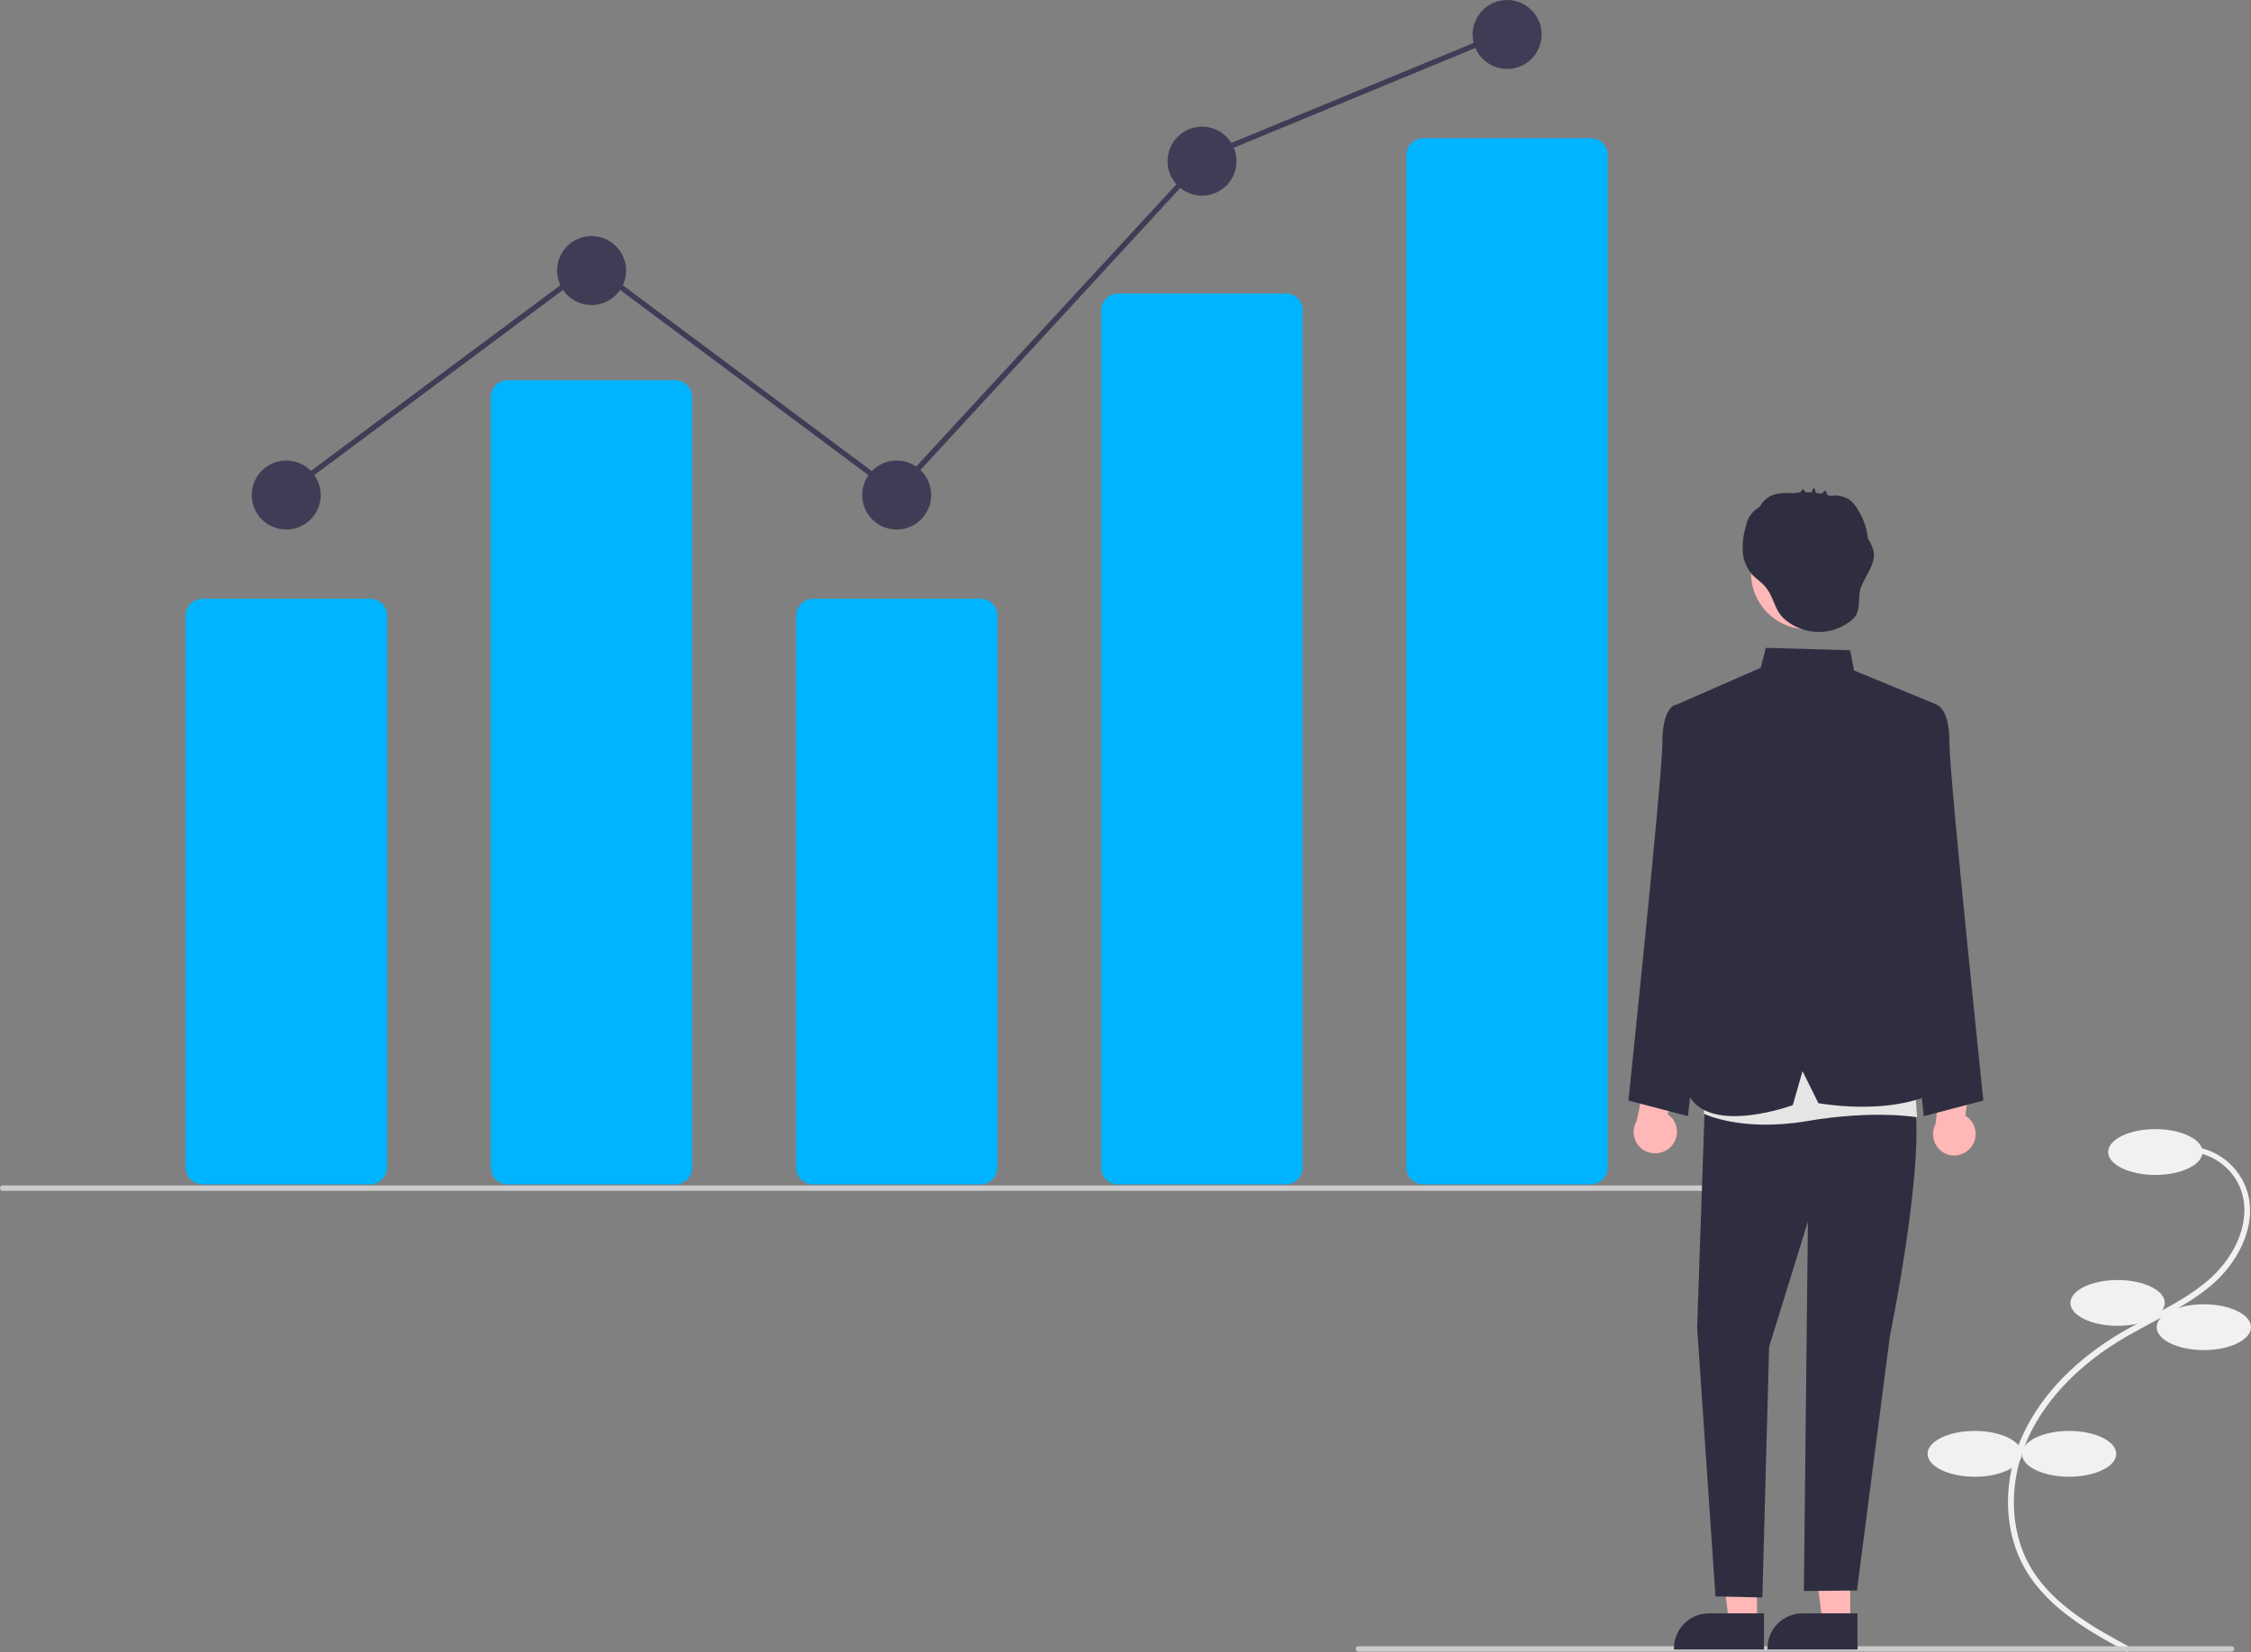 <svg xmlns="http://www.w3.org/2000/svg" xmlns:xlink="http://www.w3.org/1999/xlink" id="a3b698d4-91aa-4644-9cd7-168aa6af3798" x="0px" y="0px" width="835.2px" height="613.1px" viewBox="0 0 835.2 613.1" xml:space="preserve"><rect x="0" y="0" width="835.2" height="613.1" fill="#808080" stroke="none"/><path fill="#F1F1F1" d="M789.4,613.1l1-1.8c-12.8-6.9-28.6-15.5-36.9-29.6c-8.2-13.9-8.4-32.7-0.5-49.2c6.7-14,19-26.6,35.6-36.3  c3.3-1.9,6.7-3.7,10-5.5c8-4.3,16.3-8.7,23.2-14.9c9.4-8.6,16.6-23,11.2-35.9c-3.6-8.4-11.6-14-20.7-14.5l-0.1,2  c8.3,0.4,15.7,5.6,18.9,13.2c4.9,11.9-1.8,25.5-10.8,33.6c-6.7,6.1-14.9,10.4-22.8,14.6c-3.3,1.8-6.8,3.6-10.1,5.5  c-16.9,9.9-29.5,22.8-36.4,37.2c-8.2,17.1-7.9,36.6,0.6,51.1C760.3,597.4,776.5,606.1,789.4,613.1z"></path><ellipse fill="#F1F1F1" cx="799.7" cy="427.5" rx="17.5" ry="8.5"></ellipse><ellipse fill="#F1F1F1" cx="785.7" cy="483.5" rx="17.5" ry="8.5"></ellipse><ellipse fill="#F1F1F1" cx="817.7" cy="492.5" rx="17.5" ry="8.5"></ellipse><ellipse fill="#F1F1F1" cx="767.7" cy="539.5" rx="17.5" ry="8.5"></ellipse><ellipse fill="#F1F1F1" cx="732.7" cy="539.5" rx="17.5" ry="8.5"></ellipse><path fill="#00B4FF" d="M137.3,439.5H75.2c-3.5,0-6.3-2.8-6.3-6.3V228.5c0-3.5,2.8-6.3,6.3-6.3h62.1c3.5,0,6.3,2.8,6.3,6.3v204.6  C143.6,436.6,140.8,439.5,137.3,439.5z"></path><path fill="#00B4FF" d="M250.5,439.5h-62.1c-3.5,0-6.3-2.8-6.3-6.3V147.4c0-3.5,2.8-6.3,6.3-6.3h62.1c3.5,0,6.3,2.8,6.3,6.3v285.8  C256.9,436.6,254,439.5,250.5,439.5z"></path><path fill="#00B4FF" d="M363.8,439.5h-62.1c-3.5,0-6.3-2.8-6.3-6.3V228.5c0-3.5,2.8-6.3,6.3-6.3h62.1c3.5,0,6.3,2.8,6.3,6.3v204.6  C370.1,436.6,367.3,439.5,363.8,439.5z"></path><path fill="#00B4FF" d="M477,439.5h-62.1c-3.4,0.1-6.3-2.6-6.3-6.1V115c0.1-3.4,2.9-6.1,6.3-6.1H477c3.4-0.1,6.3,2.6,6.3,6.1v318.4  C483.3,436.8,480.4,439.6,477,439.5z"></path><path fill="#00B4FF" d="M590.2,439.5h-62.1c-3.5,0-6.3-2.8-6.3-6.3V57.6c0-3.5,2.8-6.3,6.3-6.3h62.1c3.5,0,6.3,2.8,6.3,6.3v375.5  C596.6,436.6,593.7,439.5,590.2,439.5z"></path><circle fill="#3F3D56" cx="106.2" cy="183.7" r="12.8"></circle><circle fill="#3F3D56" cx="219.5" cy="100.4" r="12.8"></circle><circle fill="#3F3D56" cx="332.7" cy="183.7" r="12.8"></circle><circle fill="#3F3D56" cx="446" cy="59.8" r="12.8"></circle><circle fill="#3F3D56" cx="559.2" cy="12.8" r="12.8"></circle><path fill="#CBCBCB" d="M663,441.9H1c-0.6,0-1-0.4-1-1s0.4-1,1-1h662c0.6,0,1,0.4,1,1S663.6,441.9,663,441.9z"></path><path fill="#CBCBCB" d="M828,612.9H504c-0.6,0-1-0.4-1-1c0-0.6,0.4-1,1-1h324c0.6,0,1,0.4,1,1C829,612.4,828.6,612.9,828,612.9z"></path><path fill="#FFB7B7" d="M619.9,425.6c3.1-3.1,3.1-8.1,0-11.2c-0.3-0.3-0.7-0.6-1.1-0.9l3.9-17.7l-10.2-5l-5.2,25.1  c-2.3,3.8-1.1,8.7,2.7,11C613.3,428.7,617.3,428.2,619.9,425.6L619.9,425.6z"></path><path fill="#FFB7B7" d="M731.1,426c2.9-3.3,2.5-8.3-0.8-11.2c-0.4-0.3-0.7-0.6-1.1-0.8l2.6-17.9l-10.5-4.2l-3.2,25.4  c-2,3.9-0.4,8.7,3.5,10.7C724.7,429.6,728.7,428.8,731.1,426L731.1,426z"></path><polygon fill="#FFB7B7" points="651.9,602.1 641.5,602.1 636.6,562.1 651.9,562.1 "></polygon><path fill="#2F2E41" d="M654.5,612.1l-33.4,0v-0.4c0-7.2,5.8-13,13-13h0l20.4,0L654.5,612.1z"></path><polygon fill="#FFB7B7" points="686.5,602.1 676.2,602.1 671.2,562.1 686.5,562.1 "></polygon><path fill="#2F2E41" d="M689.2,612.1l-33.4,0v-0.4c0-7.2,5.8-13,13-13h0l20.4,0L689.2,612.1z"></path><path fill="#2F2E41" d="M707.4,265.6l11.2-4c0,0,4.7,1,4.7,13.9s12.6,132.9,12.6,132.9l-22.1,5.8l-12.5-113.9L707.4,265.6z"></path><path fill="#2F2E41" d="M632.7,265.6l-11.2-4c0,0-4.7,1-4.7,13.9s-12.6,132.9-12.6,132.9l22.1,5.8l12.5-113.9L632.7,265.6z"></path><path fill="#2F2E41" d="M632.8,402.5l-3.1,90.2l6.8,99.7l17.4,0.4l2.5-93l14.4-46.5l-1.5,137.1l19.7-0.2l12.2-94.3  c0,0,16.1-78.1,7.2-93.3l-41.2-13.7L632.8,402.5z"></path><path fill="#E5E5E5" d="M633.2,391.6l-1,21.7c0,0,13.9,6.9,38.4,2.7c24.5-4.2,40.7-1.4,40.7-1.4l-1.9-27.6L633.2,391.6z"></path><path fill="#2F2E41" d="M621.1,261.9l32.2-14.1l1.9-7.4l31.3,0.9l1.4,7.5l30.8,12.7L705,308.8l1.4,33.2l16.9,60.5  c0,0-14.3,12.1-48.6,6.9l-5.9-11.9l-3.6,12.6c0,0-30.1,11.1-38.4-3.3l6-104L621.1,261.9z"></path><circle fill="#FFB7B7" cx="670.5" cy="212.7" r="20.8"></circle><path fill="#2F2E41" d="M695.2,204.7c-0.4-1.7-1.1-3.3-2.1-4.7c-0.4-3.9-1.7-7.6-3.8-10.9c-0.8-1.5-2-2.9-3.4-3.9  c-1.6-0.9-3.5-1.4-5.3-1.3c-0.3,0-0.9,0.1-1.5,0.1c-0.4-0.1-0.7-0.2-1.1-0.3c-0.2-0.5-0.6-1.8-0.7-1.7l-1.5,1.2  c-0.7-0.1-1.3-0.2-2-0.3c-0.2-0.7-0.5-1.4-0.7-2.1c-0.4,0.6-0.7,1.3-1,1.9c-0.7,0-1.3,0-2,0l-1.3-1.3c-0.2,0.7-0.7,1.3-1.5,1.4  c-0.6,0.1-1.2,0.1-1.8,0.2c0,0-0.1,0-0.1,0c-3.2-0.1-6.7-0.2-9.4,1.6c-1.3,0.9-2.3,2-3,3.4c-0.3,0.2-0.7,0.4-1,0.7  c-1.1,0.7-2,1.7-2.8,2.8c-0.5,0.9-1,1.9-1.2,3c-1,3.1-1.5,6.4-1.4,9.8c0.1,3.3,1.4,6.5,3.6,9c1.4,1.5,3.2,2.6,4.5,4.1  c2.9,3.1,3.4,7.3,5.8,10.6c2.6,3.4,7.3,5.7,11.5,6.3c5,0.8,10.2-0.5,14.3-3.6c1-0.7,1.8-1.5,2.4-2.5c1.4-2.5,0.8-5.6,1.4-8.5  C691,214.5,696.1,210,695.2,204.7z"></path><polygon fill="#3F3D56" points="105.6,184.5 104.4,182.9 219.5,97.2 332.3,181.4 446.8,57.2 447,57.1 558,11.3 558.8,13.1   447.9,58.9 332.6,184.1 219.5,99.7 "></polygon></svg>